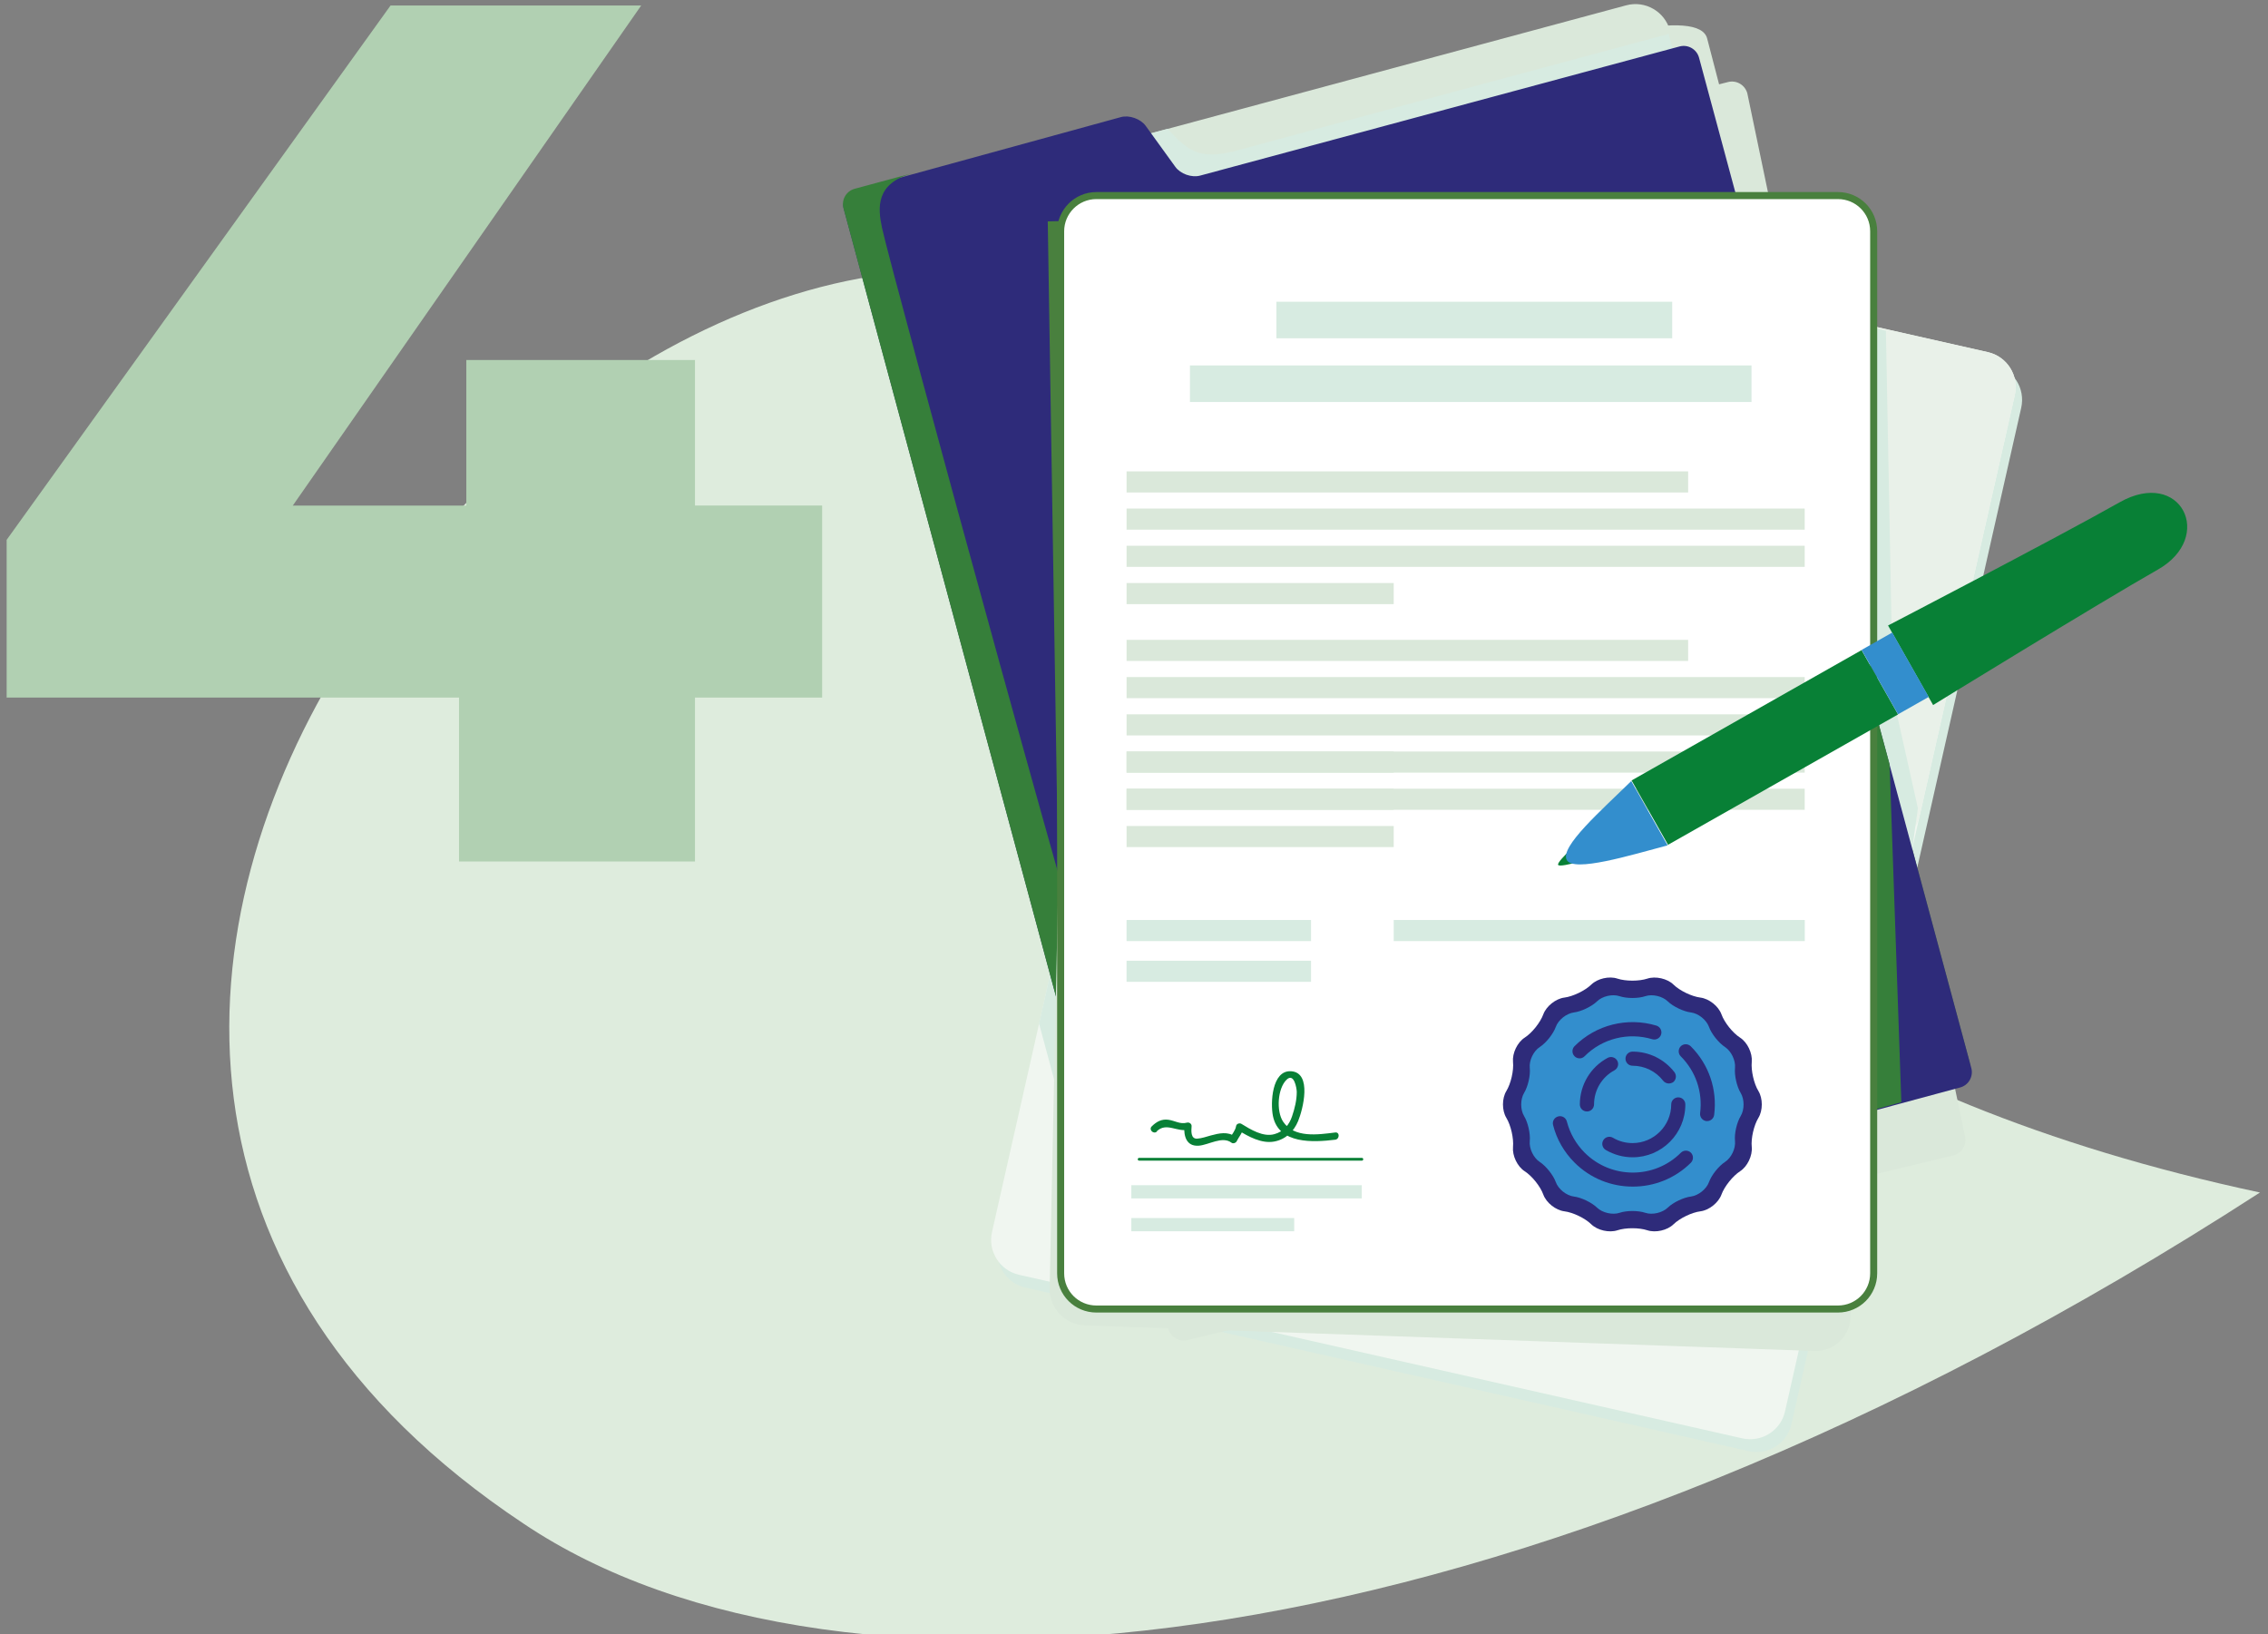 <?xml version="1.0" encoding="utf-8"?>
<!-- Generator: Adobe Illustrator 27.9.2, SVG Export Plug-In . SVG Version: 6.00 Build 0)  -->
<svg version="1.1" id="Warstwa_1" xmlns="http://www.w3.org/2000/svg" xmlns:xlink="http://www.w3.org/1999/xlink" x="0px" y="0px"
	 viewBox="0 0 276.25 199.06" style="enable-background:new 0 0 276.25 199.06;" xml:space="preserve">
<rect x="0" y="0" width="276.25" height="199.06" fill="#808080" stroke="none"/>
<style type="text/css">
	.st0{fill:#DEECDD;}
	.st1{fill:#D7EBE1;}
	.st2{fill:#F0F6F0;}
	.st3{fill:#E9F1E9;}
	.st4{fill:#49803E;}
	.st5{fill:#DAE8DA;}
	.st6{fill:#2E2B7A;}
	.st7{fill:#367F3A;}
	.st8{fill:#E3C3B8;}
	.st9{fill:#FFFFFF;}
	.st10{fill:none;stroke:#49803E;stroke-width:0.856;stroke-miterlimit:10;}
	.st11{fill:#338ECD;}
	.st12{fill:#088036;}
	.st13{enable-background:new    ;}
	.st14{fill:#B1D0B2;}
</style>
<path class="st0" d="M133.65,36.37c38.25,15.71,34.52,85.96,141.62,108.87c-91.42,59.13-173.26,66-211.48,40.34
	C-25.39,126.33,72.42,11.57,133.65,36.37"/>
<g>
	<g>
		<path class="st1" d="M121.61,151.61L149.6,27.82c0.53-2.35,2.86-3.81,5.21-3.28l88.1,19.92c2.35,0.53,3.81,2.86,3.28,5.21
			L218.2,173.46c-0.53,2.35-2.86,3.81-5.21,3.28l-88.1-19.92C122.55,156.29,121.09,153.96,121.61,151.61z"/>
	</g>
	<path class="st2" d="M120.83,150.05l27.99-123.79c0.53-2.35,2.86-3.81,5.21-3.28l88.1,19.92c2.35,0.53,3.81,2.86,3.28,5.21
		L217.42,171.9c-0.53,2.35-2.86,3.81-5.21,3.28l-88.1-19.92C121.77,154.72,120.3,152.39,120.83,150.05z"/>
	<path class="st3" d="M245.42,48.09c0.53-2.34-0.95-4.68-3.29-5.21l-22.93-5.18c-2.34-0.53-3.73,0.93-3.11,3.25l15.69,58.22
		c0.63,2.31,1.57,2.3,2.09-0.04L245.42,48.09L245.42,48.09z"/>
	<polygon class="st1" points="229.71,40.3 214.95,36.75 232.91,103.38 233.61,98.45 230.56,84.79 	"/>
	<path class="st4" d="M137.85,158.85l0.99-0.27l-3.3-0.75C135.95,158.65,136.91,159.1,137.85,158.85z"/>
	<path class="st4" d="M232.91,103.38l-7.19,31.79l12.76-3.44c1.06-0.28,1.7-1.36,1.42-2.39L232.91,103.38z"/>
	<path class="st1" d="M214.95,36.75l-65.17-14.74l-23.22,102.65l8.85,32.84c0.03,0.12,0.08,0.23,0.13,0.33l3.3,0.75l86.88-23.41
		l7.19-31.79L214.95,36.75L214.95,36.75z"/>
	<path class="st5" d="M150.94,19.46c-1.04,0.27-3.24,6.07-3.86,5.2l-3.61-4.99c-0.63-0.86-1.99-1.34-3.01-1.07l-32.4,8.74
		c-1.04,0.28-1.65,1.35-1.37,2.38l35.61,132.11c0.28,1.04,1.35,1.65,2.38,1.37l93.28-22.49c1.04-0.27,1.65-1.35,1.37-2.38
		l-26.5-126.96c-0.28-1.04-1.35-1.65-2.38-1.37l-1.06,0.27l-1.44-5.53C206.17-3.1,150.94,19.46,150.94,19.46L150.94,19.46z"/>
	<path class="st5" d="M110.85,24.15l87.22-23.5c2.32-0.63,4.71,0.75,5.34,3.07l33.02,122.55c0.63,2.32-0.75,4.71-3.07,5.34
		l-87.22,23.5c-2.32,0.63-4.71-0.75-5.34-3.07L107.78,29.48C107.15,27.16,108.53,24.77,110.85,24.15z"/>
	<path class="st1" d="M203.25,4.13c0,0-40.47,10.89-52.31,14.13c-4.46,1.22-5.99,0.48-8.71-2.58l-35.59,9.59l35.29,130.95
		l95.62-25.77L203.25,4.13z"/>
	<path class="st6" d="M146.17,21.39c-1.04,0.27-2.39-0.21-3.01-1.07l-3.61-4.99c-0.63-0.86-1.99-1.34-3.01-1.07l-31.86,8.74
		c-1.04,0.28-2.19,1.35-1.92,2.38l35.61,132.11c0.28,1.04,1.35,1.65,2.38,1.37l97.99-26.41c1.04-0.27,1.65-1.35,1.37-2.38
		L206.95,7.03c-0.28-1.04-1.35-1.65-2.38-1.37L146.17,21.39L146.17,21.39z"/>
	<path class="st7" d="M137.22,134.28c-2.42-5.08-28.87-102.07-29.79-106.54c-0.5-2.42-0.84-5.42,3.8-6.67l-7.12,1.92
		c-1.04,0.28-1.65,1.35-1.37,2.38l35.61,132.11c0.28,1.04,1.35,1.65,2.38,1.37l3.09-0.83C143.84,158.02,138.37,136.7,137.22,134.28
		L137.22,134.28z"/>
	<polygon class="st7" points="213.3,30.61 213.3,139.3 231.59,134.24 230.16,93.09 	"/>
	<path class="st8" d="M211.42,23.64l-80.9,1.49l-1.67,97.08l9.51,35.27c0.28,1.04,1.35,1.65,2.38,1.37l87.47-23.58V85.96
		L211.42,23.64L211.42,23.64z"/>
	<g>
		<path class="st5" d="M225.4,160.34c-0.03,2.39-2,4.28-4.39,4.2l-88.9-3.12c-2.39-0.09-4.31-2.11-4.26-4.5l2.68-125.88
			c0.05-2.39,2.05-4.35,4.44-4.35h87.46c2.39,0,4.33,1.96,4.31,4.35L225.4,160.34L225.4,160.34z"/>
	</g>
	<polygon class="st4" points="226.65,158.26 129.64,153.43 127.62,26.96 226.65,24.61 	"/>
	<path class="st9" d="M133.54,23.82h90.33c2.41,0,4.35,1.94,4.35,4.35v126.91c0,2.41-1.94,4.35-4.35,4.35h-90.33
		c-2.41,0-4.35-1.94-4.35-4.35V28.17C129.19,25.77,131.14,23.82,133.54,23.82z"/>
	<path class="st10" d="M133.54,23.82h90.33c2.41,0,4.35,1.94,4.35,4.35v126.91c0,2.41-1.94,4.35-4.35,4.35h-90.33
		c-2.41,0-4.35-1.94-4.35-4.35V28.17C129.19,25.77,131.14,23.82,133.54,23.82z"/>
	<rect x="144.94" y="44.51" class="st1" width="68.4" height="4.45"/>
	<rect x="155.47" y="36.75" class="st1" width="48.21" height="4.45"/>
	<rect x="137.22" y="57.41" class="st5" width="68.4" height="2.57"/>
	<rect x="137.22" y="61.94" class="st5" width="82.6" height="2.57"/>
	<rect x="137.22" y="66.47" class="st5" width="82.6" height="2.57"/>
	<rect x="137.22" y="71.01" class="st5" width="32.54" height="2.57"/>
	<rect x="137.22" y="77.93" class="st5" width="68.4" height="2.57"/>
	<rect x="137.22" y="82.46" class="st5" width="82.6" height="2.57"/>
	<rect x="137.22" y="87" class="st5" width="82.6" height="2.57"/>
	<rect x="137.22" y="91.53" class="st5" width="32.54" height="2.57"/>
	<rect x="137.22" y="91.53" class="st5" width="82.6" height="2.57"/>
	<rect x="137.22" y="96.06" class="st5" width="32.54" height="2.57"/>
	<rect x="137.22" y="96.06" class="st5" width="82.6" height="2.57"/>
	<rect x="137.22" y="100.6" class="st5" width="32.54" height="2.57"/>
	<rect x="137.22" y="112.05" class="st1" width="22.47" height="2.57"/>
	<rect x="137.8" y="144.35" class="st1" width="28.07" height="1.61"/>
	<rect x="137.8" y="148.35" class="st1" width="19.84" height="1.61"/>
	<path class="st6" d="M197.01,119.19c1,0.33,2.64,0.33,3.64,0s2.44-0.01,3.19,0.73c0.75,0.74,2.23,1.45,3.28,1.58
		c1.04,0.13,2.2,1.04,2.56,2.04s1.38,2.27,2.27,2.84c0.89,0.57,1.52,1.9,1.42,2.95c-0.1,1.05,0.26,2.65,0.81,3.55
		c0.55,0.9,0.55,2.37,0,3.27c-0.55,0.9-0.92,2.5-0.81,3.55c0.1,1.05-0.53,2.38-1.42,2.95c-0.88,0.57-1.91,1.85-2.27,2.84
		s-1.51,1.91-2.56,2.04c-1.04,0.13-2.52,0.84-3.28,1.58c-0.75,0.74-2.19,1.06-3.19,0.73c-1-0.33-2.64-0.33-3.64,0
		c-1,0.33-2.43,0.01-3.19-0.73c-0.75-0.74-2.23-1.45-3.28-1.58c-1.04-0.13-2.2-1.04-2.56-2.04s-1.38-2.27-2.27-2.84
		s-1.52-1.9-1.42-2.95c0.1-1.04-0.26-2.65-0.81-3.55s-0.55-2.37,0-3.27c0.55-0.9,0.92-2.5,0.81-3.55c-0.1-1.05,0.53-2.38,1.42-2.95
		c0.89-0.57,1.91-1.85,2.27-2.84s1.52-1.91,2.56-2.04c1.04-0.13,2.52-0.84,3.28-1.58C194.57,119.18,196.01,118.85,197.01,119.19z"/>
	<path class="st11" d="M197.27,121.33c0.86,0.29,2.27,0.29,3.13,0c0.86-0.29,2.1,0,2.74,0.63c0.65,0.63,1.92,1.24,2.82,1.35
		c0.9,0.11,1.89,0.9,2.2,1.76s1.19,1.95,1.95,2.45c0.76,0.5,1.31,1.64,1.22,2.54c-0.09,0.91,0.22,2.28,0.69,3.05
		c0.47,0.78,0.47,2.04,0,2.82c-0.47,0.77-0.79,2.15-0.69,3.05c0.09,0.91-0.46,2.05-1.22,2.54c-0.76,0.49-1.64,1.59-1.95,2.45
		c-0.31,0.86-1.3,1.64-2.2,1.76c-0.9,0.11-2.17,0.72-2.82,1.35c-0.65,0.63-1.88,0.92-2.74,0.63c-0.86-0.29-2.27-0.29-3.13,0
		c-0.86,0.29-2.1,0-2.75-0.63c-0.65-0.63-1.92-1.24-2.82-1.35c-0.9-0.11-1.89-0.9-2.2-1.76c-0.31-0.86-1.19-1.95-1.95-2.45
		c-0.76-0.49-1.31-1.64-1.22-2.54c0.09-0.9-0.22-2.28-0.69-3.05c-0.47-0.77-0.47-2.04,0-2.82c0.47-0.77,0.79-2.14,0.69-3.05
		c-0.09-0.9,0.45-2.05,1.22-2.54c0.76-0.49,1.64-1.59,1.95-2.45c0.31-0.86,1.3-1.64,2.2-1.76c0.9-0.11,2.17-0.72,2.82-1.35
		C195.17,121.32,196.4,121.04,197.27,121.33z"/>
	<path class="st6" d="M198.86,140.95c-1.15,0-2.28-0.31-3.27-0.89c-0.41-0.24-0.55-0.77-0.31-1.18c0.24-0.41,0.77-0.55,1.18-0.31
		c0.72,0.43,1.55,0.65,2.39,0.65c2.59,0,4.71-2.12,4.71-4.71c0-0.48,0.39-0.86,0.86-0.86c0.48,0,0.86,0.39,0.86,0.86
		C205.29,138.06,202.41,140.95,198.86,140.95L198.86,140.95z"/>
	<path class="st6" d="M203.27,131.96c-0.26,0-0.51-0.11-0.69-0.33c-0.9-1.16-2.26-1.83-3.73-1.83c-0.48,0-0.86-0.39-0.86-0.86
		c0-0.48,0.39-0.86,0.86-0.86c2,0,3.86,0.91,5.1,2.5c0.29,0.38,0.22,0.92-0.15,1.22C203.64,131.9,203.45,131.96,203.27,131.96
		L203.27,131.96z"/>
	<path class="st6" d="M193.29,135.37c-0.48,0-0.86-0.39-0.86-0.86c0-2.37,1.3-4.55,3.39-5.67c0.42-0.22,0.94-0.07,1.17,0.35
		c0.23,0.42,0.07,0.94-0.35,1.17c-1.53,0.82-2.48,2.42-2.48,4.15C194.15,135,193.76,135.38,193.29,135.37L193.29,135.37z"/>
	<path class="st6" d="M198.86,144.52c-2.57,0-5.13-0.98-7.08-2.93c-1.27-1.27-2.18-2.85-2.61-4.57c-0.12-0.46,0.16-0.93,0.63-1.05
		c0.46-0.12,0.93,0.16,1.05,0.63c0.37,1.42,1.11,2.73,2.17,3.79c3.23,3.23,8.5,3.23,11.72,0c0.33-0.33,0.88-0.33,1.22,0
		c0.33,0.33,0.33,0.88,0,1.22C204.01,143.55,201.44,144.53,198.86,144.52L198.86,144.52z"/>
	<path class="st6" d="M207.94,136.54c0,0-0.08,0-0.11,0c-0.47-0.06-0.81-0.5-0.75-0.97c0.33-2.57-0.53-5.09-2.36-6.92
		c-0.33-0.33-0.33-0.88,0-1.22c0.33-0.33,0.88-0.33,1.22,0c2.21,2.21,3.25,5.26,2.85,8.36
		C208.73,136.22,208.37,136.54,207.94,136.54z"/>
	<path class="st6" d="M192.39,128.9c-0.22,0-0.45-0.09-0.61-0.26c-0.33-0.33-0.33-0.88,0-1.22c2.61-2.61,6.43-3.57,9.97-2.51
		c0.45,0.14,0.72,0.62,0.58,1.08c-0.14,0.45-0.62,0.72-1.08,0.58c-2.93-0.88-6.09-0.09-8.25,2.08
		C192.83,128.82,192.61,128.91,192.39,128.9L192.39,128.9z"/>
	<rect x="137.22" y="117.01" class="st1" width="22.47" height="2.57"/>
	<rect x="169.76" y="112.05" class="st1" width="50.07" height="2.57"/>
	<path class="st12" d="M166.05,141.19c0,0.09-0.08,0.17-0.17,0.17h-27.13c-0.09,0-0.17-0.08-0.17-0.17l0,0
		c0-0.09,0.08-0.17,0.17-0.17h27.13C165.97,141.02,166.05,141.09,166.05,141.19L166.05,141.19z"/>
	<path class="st12" d="M140.9,137.78c1.2-1.15,2.48,0.17,3.91-0.21c-0.19-0.15-0.38-0.28-0.56-0.43c-0.07,1.25,0.26,2.49,1.74,2.4
		c1.23-0.08,2.89-1.22,4.02-0.36c0.18,0.14,0.51,0.03,0.61-0.16c0.28-0.57,0.72-1.02,0.82-1.65c-0.21,0.09-0.44,0.18-0.65,0.27
		c1.28,0.79,2.87,1.68,4.43,1.39c1.38-0.26,2.38-1.23,2.9-2.5c0.57-1.38,1.74-5.89-0.86-6.06c-2.36-0.15-2.53,3.91-2.21,5.46
		c0.72,3.46,4.93,3.2,7.58,2.88c0.56-0.07,0.57-0.96,0-0.88c-2.08,0.26-5,0.71-6.35-1.33c-0.84-1.28-0.67-4.03,0.43-5.1
		c0.91-0.88,1.23,1.01,1.24,1.49c0,1-0.25,2.02-0.57,2.96c-0.34,1.04-1.04,1.88-2.15,2.18c-1.37,0.39-2.91-0.57-4.02-1.25
		c-0.22-0.14-0.61-0.02-0.65,0.27c-0.09,0.56-0.49,0.95-0.73,1.45c0.21-0.05,0.4-0.1,0.61-0.16c-0.86-0.67-1.99-0.41-2.95-0.15
		c-0.55,0.15-1.1,0.35-1.66,0.39c-0.82,0.05-0.73-0.96-0.69-1.52c0.02-0.29-0.29-0.5-0.56-0.43c-0.84,0.23-1.46-0.24-2.27-0.35
		c-0.83-0.11-1.44,0.23-2.02,0.8c-0.41,0.39,0.21,1.02,0.63,0.63l0,0L140.9,137.78z"/>
	
		<rect x="198.87" y="86.56" transform="matrix(0.87 -0.493 0.493 0.87 -16.96 117.788)" class="st12" width="32.2" height="9.01"/>
	<path class="st11" d="M244.42,74.89c-0.58,0.33-1.32,0.13-1.65-0.45l0,0c-0.33-0.58-0.13-1.32,0.45-1.65l18.63-10.55
		c0.58-0.33,1.32-0.13,1.65,0.45l0,0c0.33,0.58,0.13,1.32-0.45,1.65L244.42,74.89z"/>
	<path class="st12" d="M235.46,85.87l-5.49-9.69c0,0,20.73-10.77,28.2-15c7.47-4.23,11.67,4.23,4.65,8.2
		C255.8,73.37,235.46,85.86,235.46,85.87L235.46,85.87z"/>
	<path class="st12" d="M191.32,103.45c-0.7,0.69-1.67,1.66-1.53,1.89c0.13,0.23,1.52-0.11,2.42-0.34L191.32,103.45L191.32,103.45z"
		/>
	<path class="st11" d="M198.69,95.13c-3.58,3.52-8.75,8.02-7.85,9.62c0.86,1.52,7.73-0.58,12.28-1.79L198.69,95.13L198.69,95.13z"/>
	
		<rect x="228.71" y="77.6" transform="matrix(0.87 -0.493 0.493 0.87 -10.486 124.399)" class="st11" width="4.29" height="9.01"/>
</g>
<g class="st13">
	<g>
		<path class="st14" d="M100.14,84.96H84.65v19.96H55.91V84.96H0.81V65.75L47.57,0.67H78.1L35.66,61.58H56.8V43.85h27.85v17.72
			h15.49V84.96z"/>
	</g>
</g>
</svg>
